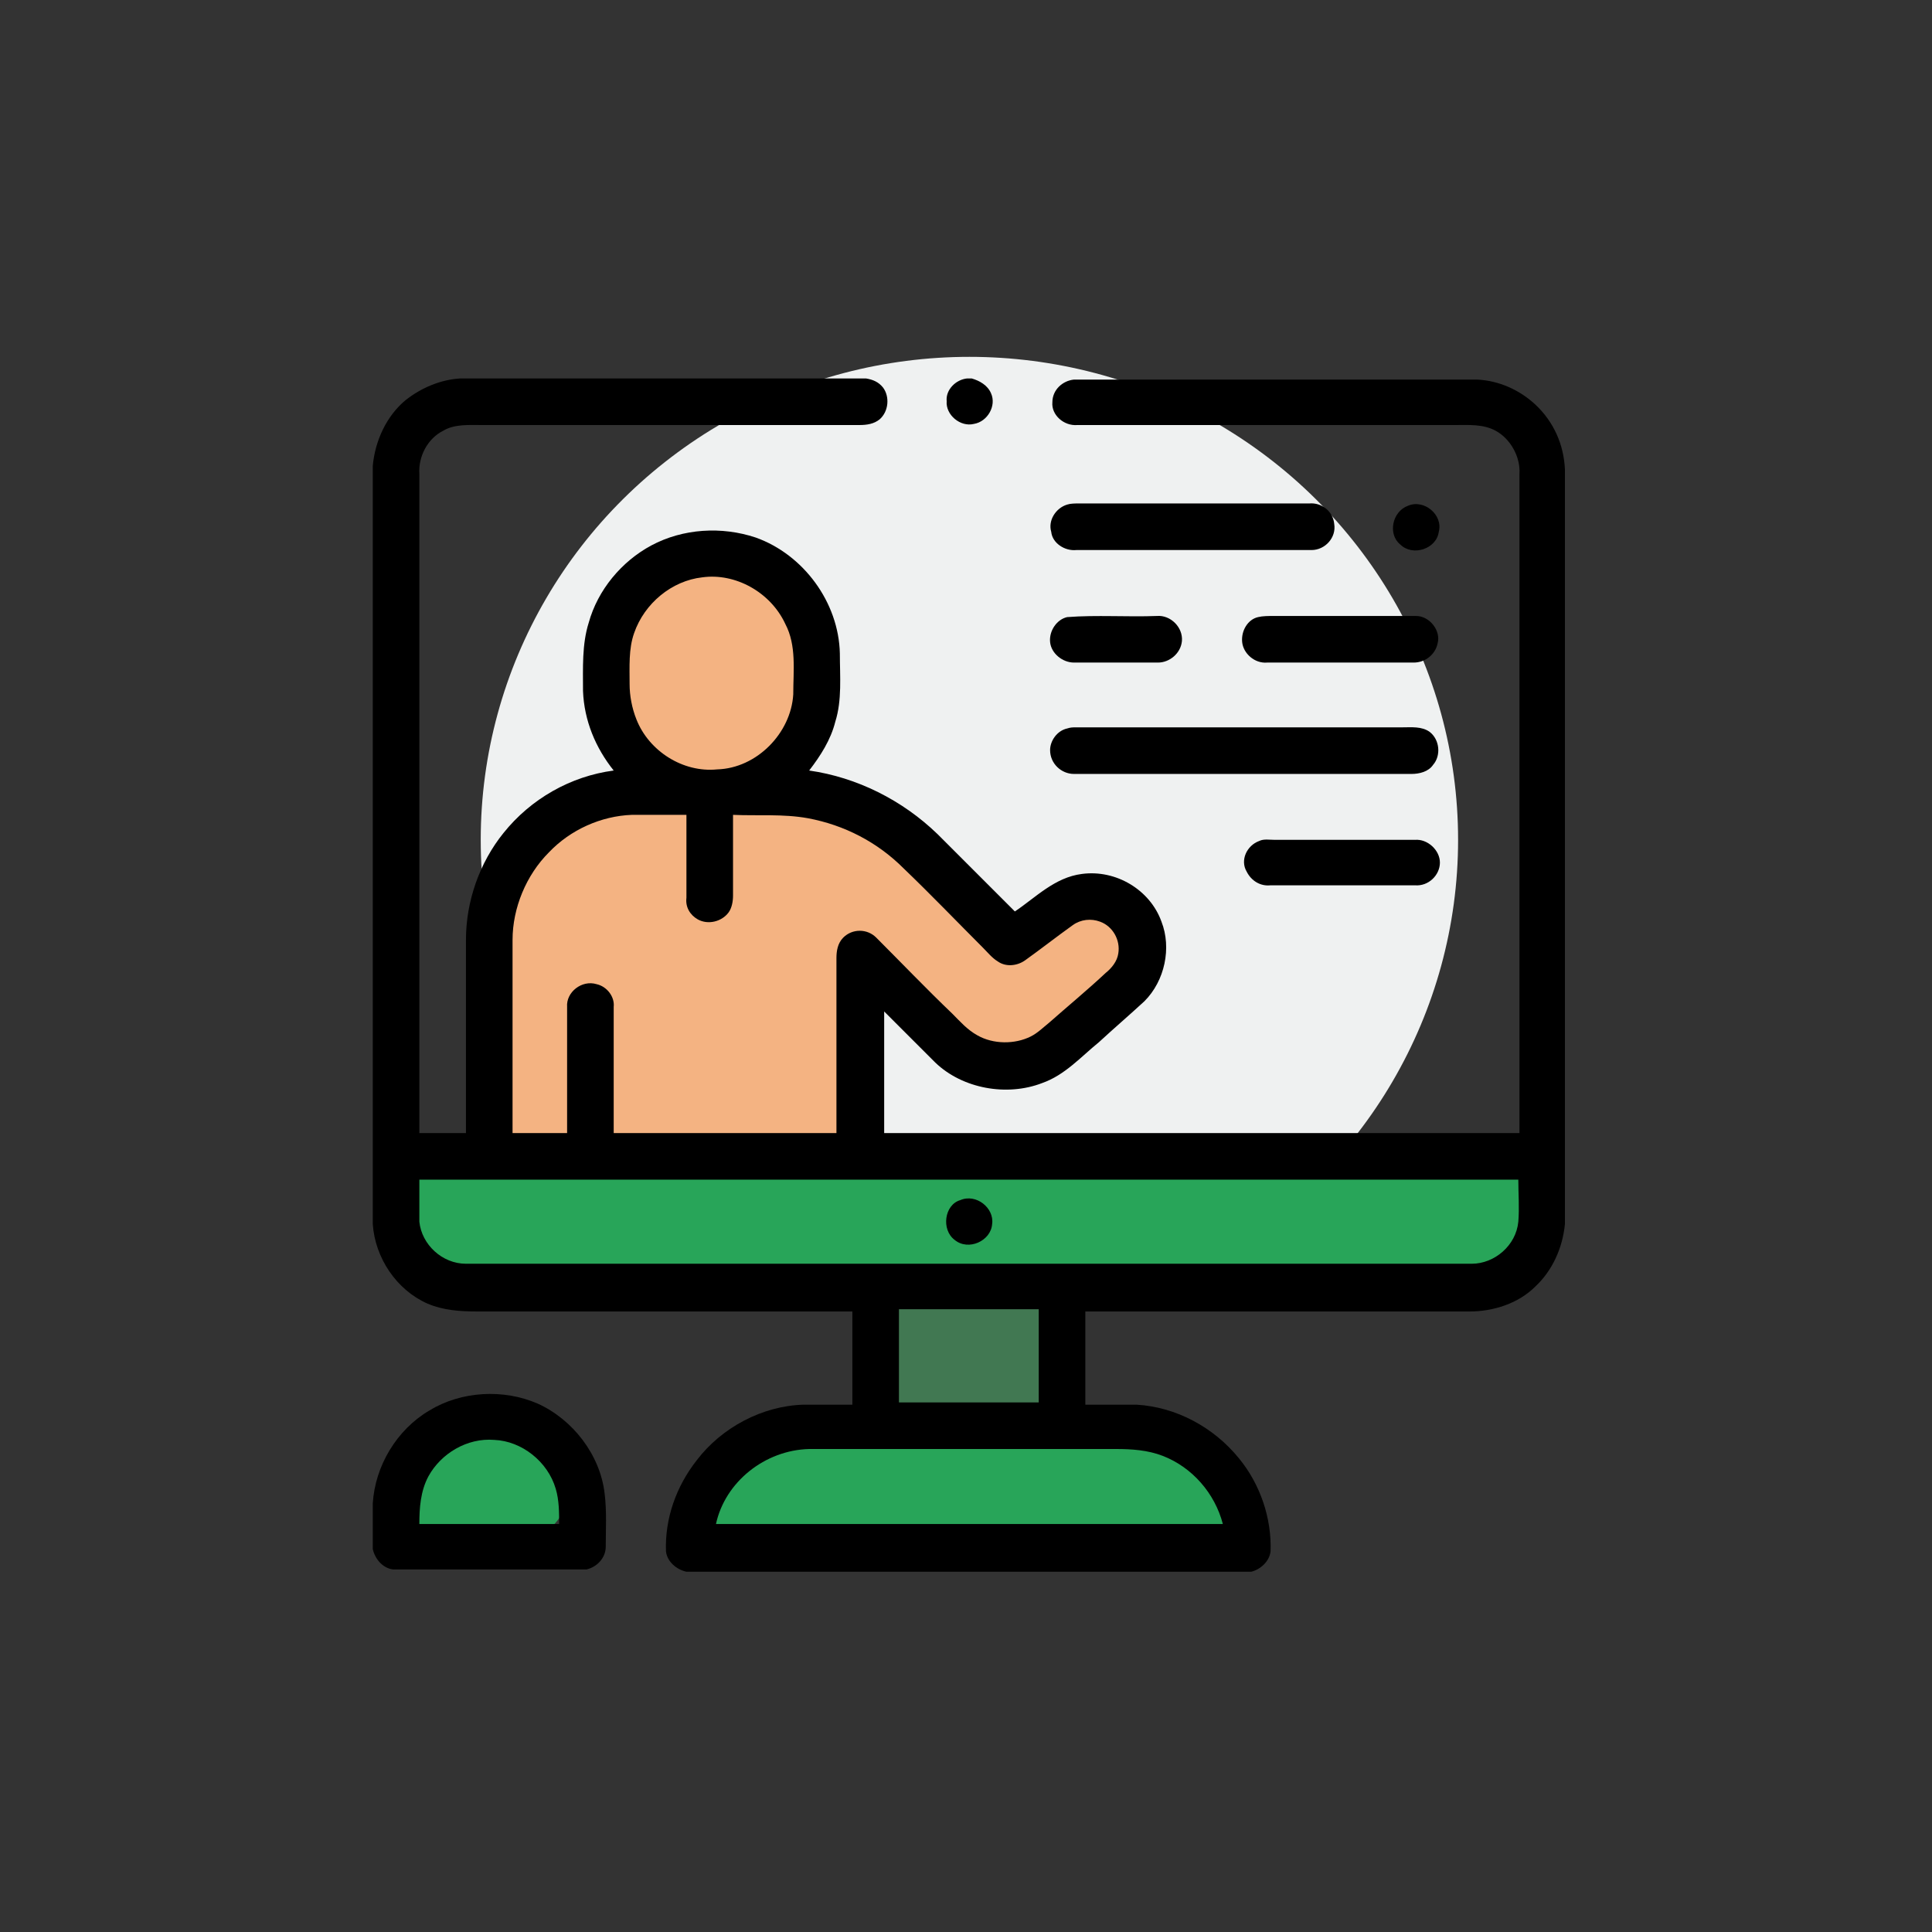 <?xml version="1.0" encoding="utf-8"?>
<!-- Generator: Adobe Illustrator 26.0.0, SVG Export Plug-In . SVG Version: 6.00 Build 0)  -->
<svg version="1.1" id="Layer_1" xmlns="http://www.w3.org/2000/svg" xmlns:xlink="http://www.w3.org/1999/xlink" x="0px" y="0px"
	 viewBox="0 0 170 170" style="enable-background:new 0 0 170 170;" xml:space="preserve">
<rect x="0" y="0" width="170" height="170" fill="#333333" stroke="none"/>
<style type="text/css">
	.st0{fill:#28A559;}
	.st1{fill:#EFF1F1;}
	.st2{fill:#417852;}
	.st3{fill:#F4B382;}
</style>
<path class="st0" d="M71.1,124.4h28.3c6.4,0,11.6,5.2,11.6,11.6l0,0H59.6l0,0C59.6,129.6,64.7,124.4,71.1,124.4z"/>
<path class="st0" d="M40.8,124.4h3.7c3.2,0,5.8,2.6,5.8,5.8v0c0,3.2-2.6,5.8-5.8,5.8h-3.7c-3.2,0-5.8-2.6-5.8-5.8v0
	C35,127,37.6,124.4,40.8,124.4z"/>
<ellipse id="Ellipse_1057_00000116204737439891770460000005754160000057260732_" class="st1" cx="85.3" cy="73.9" rx="43" ry="42.5"/>
<rect x="77.3" y="112.5" class="st2" width="15.7" height="13.3"/>
<rect x="35" y="102.2" class="st0" width="100.4" height="10.2"/>
<ellipse class="st3" cx="62.3" cy="60" rx="8.2" ry="9.9"/>
<path class="st3" d="M58.3,69.4c0,0-11.9,1-13.6,7.5c-1.7,6.5-1.2,16.7-1.2,16.7l0.2,7l7.1,1.9l24.9-0.7l0.3-17l8.3,7l5.6,2.4
	l7.3-5.8l2.9-2.6l1-4.3l-2.2-2l-7.3,1.7l-2.9,1.2L80.6,75L69,70.2L58.3,69.4z"/>
<g id="_x23_000000ff_00000102519081324975583960000001887574032657556646_">
	<path d="M40.5,33.3h35.7c0.6,0.1,1.1,0.3,1.5,0.8c0.6,0.8,0.5,2.1-0.3,2.8c-0.5,0.4-1.1,0.5-1.8,0.5c-11.1,0-22.1,0-33.2,0
		c-1.1,0-2.4-0.1-3.4,0.5c-1.4,0.7-2.2,2.3-2.1,3.8c0,19.3,0,38.7,0,58c1.4,0,2.7,0,4.1,0c0-5.7,0-11.3,0-17c0-3.4,1.2-6.8,3.3-9.4
		c2.4-3,5.9-5,9.7-5.5c-1.6-2-2.6-4.4-2.7-7c0-2-0.1-4.1,0.5-6c0.8-2.9,2.9-5.4,5.5-6.8c2.8-1.5,6.2-1.7,9.2-0.7
		c4.2,1.5,7.3,5.7,7.4,10.2c0,2,0.2,4.1-0.4,6c-0.4,1.6-1.3,3-2.3,4.3c4.2,0.6,8.2,2.6,11.3,5.6c2.3,2.3,4.5,4.5,6.8,6.8
		c1.8-1.2,3.5-3,5.9-3.3c3-0.4,6,1.4,7,4.2c0.9,2.3,0.3,5.2-1.5,7c-1.3,1.2-2.7,2.4-4,3.6c-1.6,1.3-3,2.9-5,3.6
		c-3.1,1.2-7,0.5-9.4-1.8c-1.5-1.5-3-3-4.5-4.5c0,3.6,0,7.1,0,10.7c18.6,0,37.2,0,55.9,0c0-19.3,0-38.7,0-58
		c0.1-1.5-0.8-3.1-2.1-3.8c-1.1-0.6-2.4-0.5-3.6-0.5c-11.1,0-22.1,0-33.2,0c-1.2,0.1-2.3-0.9-2.2-2c0-1.1,0.9-1.9,1.9-2H130
		c1.9,0.1,3.7,0.9,5.1,2.2c1.6,1.5,2.5,3.5,2.6,5.7v66.4c-0.2,2.1-1.1,4.1-2.6,5.5c-1.5,1.5-3.7,2.2-5.8,2.2c-11.3,0-22.5,0-33.8,0
		c0,2.7,0,5.5,0,8.2c1.5,0,3,0,4.5,0c3.5,0.2,6.8,2,9,4.7c1.9,2.3,2.9,5.3,2.8,8.2c-0.1,0.9-0.9,1.6-1.7,1.8H60.4
		c-0.9-0.2-1.7-0.9-1.8-1.8c-0.1-2.9,0.9-5.7,2.7-8c2.2-2.9,5.8-4.8,9.4-4.9c1.4,0,2.9,0,4.3,0c0-2.7,0-5.5,0-8.2c-11,0-22,0-33,0
		c-1.5,0-3-0.1-4.4-0.7c-2.7-1.2-4.6-4-4.8-7V41c0.2-2.2,1.2-4.4,2.9-5.8C37.1,34.1,38.8,33.4,40.5,33.3 M61.8,50.8
		c-2.7,0.3-5.1,2.3-6,4.9c-0.5,1.4-0.4,3-0.4,4.5c0,1,0.2,2.1,0.6,3.1c1.1,2.8,4.1,4.7,7.1,4.4c3.5-0.1,6.5-3.2,6.7-6.6
		c0-2.1,0.3-4.3-0.7-6.2C67.8,52.1,64.7,50.4,61.8,50.8 M55.6,71.7c-2.7,0.1-5.4,1.3-7.3,3.3c-2,2-3.2,4.9-3.2,7.7
		c0,5.7,0,11.3,0,17c1.6,0,3.2,0,4.8,0c0-3.7,0-7.4,0-11.1c-0.1-1.3,1.3-2.4,2.6-2c0.9,0.2,1.6,1.1,1.5,2c0,3.7,0,7.4,0,11.1
		c6.5,0,13.1,0,19.6,0c0-5.1,0-10.2,0-15.4c0-0.6,0.1-1.3,0.6-1.8c0.8-0.8,2.1-0.8,2.9,0c2.2,2.2,4.4,4.5,6.7,6.7
		c0.7,0.7,1.3,1.4,2.2,1.9c1.4,0.8,3.3,0.8,4.7,0.1c0.6-0.3,1.1-0.8,1.6-1.2c1.7-1.5,3.4-2.9,5-4.4c0.5-0.4,1-1,1.1-1.7
		c0.2-1.2-0.5-2.4-1.6-2.8c-0.8-0.3-1.7-0.2-2.4,0.3c-1.4,1-2.8,2.1-4.2,3.1c-0.7,0.5-1.7,0.6-2.4,0.1c-0.5-0.3-0.9-0.8-1.3-1.2
		c-2.3-2.3-4.6-4.7-7-7c-2.3-2.3-5.2-3.8-8.4-4.4c-2.2-0.4-4.4-0.2-6.6-0.3c0,2.4,0,4.7,0,7.1c0,0.5-0.1,1.1-0.4,1.5
		c-0.6,0.8-1.8,1.1-2.7,0.6c-0.7-0.4-1.1-1.1-1-1.9c0-2.4,0-4.9,0-7.3C58.9,71.7,57.3,71.7,55.6,71.7 M36.9,103.8c0,1.2,0,2.5,0,3.7
		c0.2,2,2,3.7,4.1,3.7c29.5,0,59,0,88.5,0c2,0,3.9-1.6,4.1-3.7c0.1-1.2,0-2.5,0-3.7C101.4,103.8,69.1,103.8,36.9,103.8 M79.1,115.2
		c0,2.7,0,5.5,0,8.2c4.1,0,8.2,0,12.3,0c0-2.7,0-5.5,0-8.2C87.3,115.2,83.2,115.2,79.1,115.2 M63,134.1c14.9,0,29.7,0,44.6,0
		c-0.7-2.7-2.7-5-5.3-6c-1.3-0.5-2.7-0.6-4.1-0.6c-9,0-18,0-27,0C67.3,127.6,63.8,130.4,63,134.1z"/>
	<path d="M85.1,33.3h0.4c0.7,0.2,1.4,0.6,1.7,1.3c0.5,1.1-0.3,2.5-1.5,2.7c-1.2,0.3-2.5-0.8-2.4-2C83.2,34.3,84.1,33.4,85.1,33.3z"
		/>
	<path d="M93.9,44.4c0.3-0.1,0.7-0.1,1-0.1c6.8,0,13.5,0,20.3,0c1.1-0.1,2.1,0.7,2.2,1.8c0.2,1.2-0.8,2.3-2,2.3
		c-6.9,0-13.8,0-20.7,0c-1,0.1-2.1-0.6-2.2-1.6C92.2,45.8,92.9,44.7,93.9,44.4z"/>
	<path d="M123.9,44.5c1.4-0.6,3.1,0.8,2.7,2.3c-0.2,1.5-2.3,2.2-3.4,1.1C122.1,47,122.5,45,123.9,44.5z"/>
	<path d="M93.9,54.3c2.6-0.2,5.3,0,7.9-0.1c1.2-0.1,2.3,1,2.2,2.2c-0.1,1.1-1.1,1.9-2.1,1.9c-2.5,0-4.9,0-7.4,0c-1,0-2-0.8-2.1-1.8
		C92.3,55.5,93,54.5,93.9,54.3z"/>
	<path d="M110.7,54.3c0.4-0.1,0.9-0.1,1.4-0.1c4.2,0,8.3,0,12.5,0c1.2,0,2.2,1.3,1.9,2.4c-0.2,1-1.1,1.7-2.1,1.7
		c-4.3,0-8.6,0-12.9,0c-1.1,0.1-2.1-0.8-2.2-1.8C109.2,55.5,109.8,54.5,110.7,54.3z"/>
	<path d="M93.9,64.1c0.3-0.1,0.5-0.1,0.8-0.1c9.6,0,19.1,0,28.7,0c0.8,0,1.7-0.1,2.4,0.4c0.9,0.7,1,2.1,0.3,2.9
		c-0.4,0.6-1.2,0.8-1.9,0.8c-9.9,0-19.8,0-29.7,0c-1.1,0-2.1-0.9-2.1-2.1C92.4,65.2,93,64.3,93.9,64.1z"/>
	<path d="M110.8,74c0.4-0.2,0.9-0.1,1.4-0.1c4.1,0,8.2,0,12.3,0c1.1-0.1,2.2,0.9,2.2,2c0,1.1-1,2.1-2.2,2c-4.2,0-8.5,0-12.7,0
		c-0.9,0.1-1.7-0.4-2.1-1.2C109.1,75.7,109.7,74.4,110.8,74z"/>
	<path d="M84.5,105.6c1.4-0.6,3,0.7,2.8,2.1c-0.1,1.5-2.1,2.4-3.3,1.4C82.8,108.2,83.1,106,84.5,105.6z"/>
	<path d="M37.8,124.1c2.8-1.7,6.5-1.9,9.5-0.6c3.1,1.4,5.5,4.5,5.9,7.9c0.2,1.6,0.1,3.2,0.1,4.7c0,1-0.8,1.8-1.7,2H34.6
		c-0.9-0.1-1.6-0.9-1.8-1.8v-4C33,129,34.9,125.8,37.8,124.1 M37.7,129.9c-0.7,1.3-0.8,2.8-0.8,4.2c4.1,0,8.2,0,12.3,0
		c0-1,0-2.1-0.3-3.1c-0.7-2.4-3-4.2-5.4-4.3C41.1,126.5,38.8,127.9,37.7,129.9z"/>
</g>
</svg>
